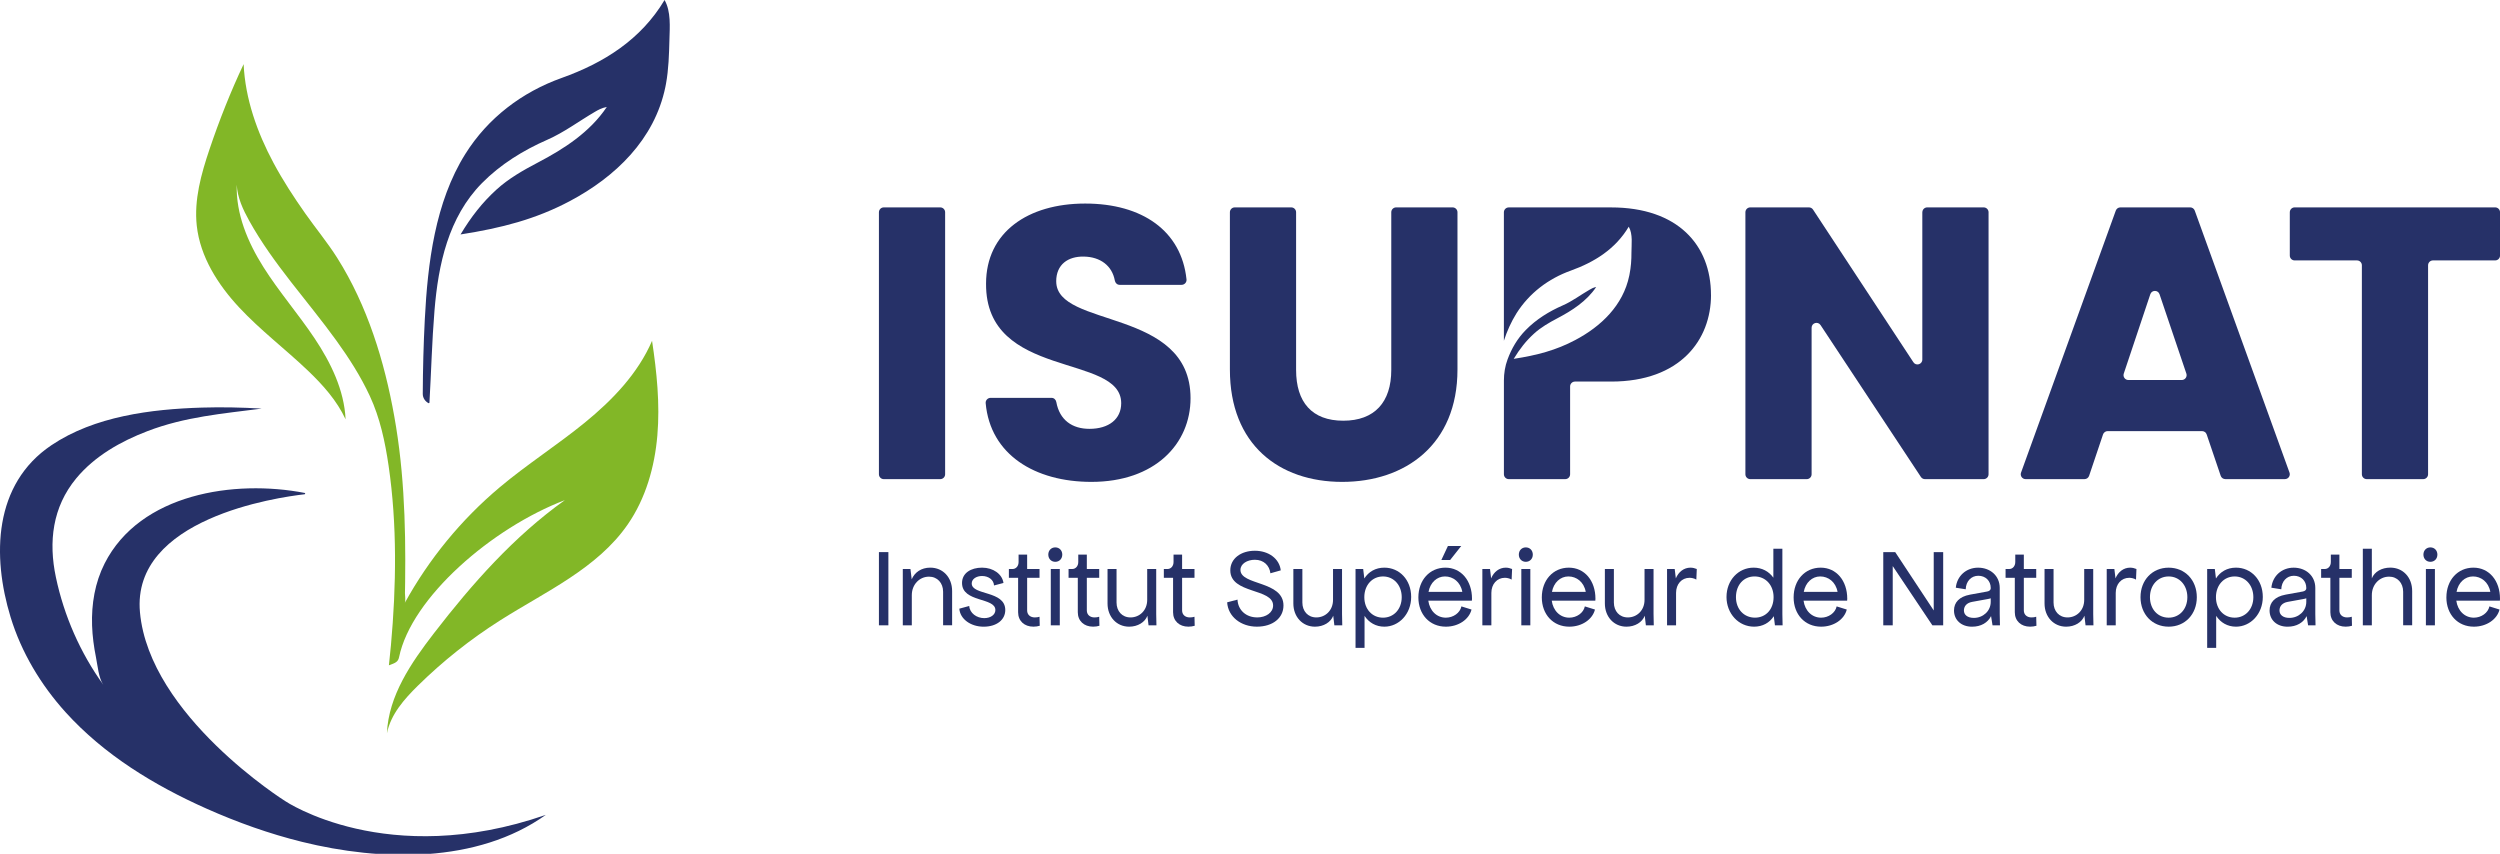 <svg xmlns="http://www.w3.org/2000/svg" id="Calque_1" viewBox="0 0 1545.53 527.85"><defs><style>.cls-1{fill:#263168;}.cls-2{fill:#82b727;}</style></defs><g><g><path class="cls-1" d="M543.36,131.22v161.98c0,1.66,1.35,3.01,3.01,3.01h34.91c1.66,0,3.01-1.35,3.01-3.01V131.22c0-1.66-1.35-3.01-3.01-3.01h-34.91c-1.66,0-3.01,1.35-3.01,3.01Z"></path><path class="cls-1" d="M652.96,173.94c0-10.51,7.4-15.54,17.17-15.32,10.1,.2,17.4,5.62,19.07,14.83,.27,1.49,1.45,2.64,2.96,2.64h38.32c1.77,0,3.23-1.55,3.04-3.32-3.11-29.98-27.3-46.93-62.65-46.93s-61.28,17.69-61.28,49.51c-.44,59.57,83.55,42.85,83.55,73.93,0,9.84-7.7,15.84-19.61,15.84-10.68,0-18.47-5.39-20.51-16.58-.27-1.46-1.45-2.58-2.93-2.58h-37.7c-1.75,0-3.2,1.52-3.04,3.26,2.83,31.86,30.43,48.69,65.37,48.69,39.22,0,61.28-23.46,61.28-51.73,0-56.17-83.03-43.07-83.03-72.23Z"></path><path class="cls-1" d="M863.11,128.21c-1.66,0-3.01,1.35-3.01,3.01v97.49c0,19.91-10.29,31.38-29.68,31.38s-29.16-11.47-29.16-31.38v-97.49c0-1.66-1.35-3.01-3.01-3.01h-34.91c-1.66,0-3.01,1.35-3.01,3.01v97.27c0,46.4,30.42,69.42,69.42,69.42s71.27-23.02,71.27-69.42v-97.27c0-1.66-1.35-3.01-3.01-3.01h-34.91Z"></path><path class="cls-1" d="M1057.77,182.31c0,27.75-18.95,53.58-61.72,53.58h-22.38c-1.66,0-3.01,1.35-3.01,3.01v54.3c0,1.66-1.35,3.01-3.01,3.01h-34.91c-1.66,0-3.01-1.35-3.01-3.01v-57.93c0-4.46,.71-8.9,2.26-13.08,2.47-6.67,6.06-12.91,11.28-18.19,6.44-6.59,14.36-11.47,22.79-15.17,5.85-2.52,11.03-6.51,16.58-9.69,1.18-.67,2.37-1.41,4.14-1.7-5.92,8.81-14.95,14.58-23.98,19.32-5.18,2.74-10.21,5.62-14.43,9.47-4.96,4.51-8.81,9.4-12.58,15.62,14.43-2.22,26.2-5.33,38.04-11.62,15.99-8.44,29.6-21.46,33.38-39.74l.16-.79c.9-4.5,1.24-9.05,1.21-13.64-.03-4.73,1-11.27-1.67-15.92-8.21,13.84-21.24,21.91-35.82,27.16-13.84,4.96-25.68,13.91-33.6,26.42-3.26,5.25-5.85,10.95-7.77,16.95v-79.43c0-1.66,1.35-3.01,3.01-3.01h63.3c41.15,0,61.72,23.24,61.72,54.1Z"></path><path class="cls-1" d="M1188.4,131.22v91.07c0,2.99-3.88,4.15-5.52,1.65l-62.04-94.37c-.56-.85-1.5-1.36-2.51-1.36h-36.29c-1.66,0-3.01,1.35-3.01,3.01v161.98c0,1.66,1.35,3.01,3.01,3.01h34.91c1.66,0,3.01-1.35,3.01-3.01v-90.59c0-2.98,3.87-4.15,5.52-1.66l62.05,93.91c.56,.84,1.5,1.35,2.51,1.35h36.3c1.66,0,3.01-1.35,3.01-3.01V131.22c0-1.66-1.35-3.01-3.01-3.01h-34.91c-1.66,0-3.01,1.35-3.01,3.01Z"></path><path class="cls-1" d="M1353.98,128.21h-43.14c-1.27,0-2.4,.79-2.83,1.98l-58.58,161.98c-.71,1.96,.74,4.03,2.83,4.03h36.4c1.29,0,2.44-.82,2.85-2.05l8.61-25.58c.41-1.22,1.56-2.05,2.85-2.05h58.37c1.29,0,2.43,.82,2.85,2.04l8.68,25.59c.41,1.22,1.56,2.04,2.85,2.04h36.85c2.09,0,3.54-2.07,2.83-4.03l-58.58-161.98c-.43-1.19-1.56-1.98-2.83-1.98Zm-41.04,102.75l16.41-49.06c.91-2.73,4.78-2.74,5.7,0l16.59,49.06c.66,1.95-.79,3.97-2.85,3.97h-33c-2.05,0-3.5-2.01-2.85-3.96Z"></path><path class="cls-1" d="M1415.58,131.22v26.77c0,1.66,1.35,3.01,3.01,3.01h38.54c1.66,0,3.01,1.35,3.01,3.01v129.19c0,1.66,1.35,3.01,3.01,3.01h34.91c1.66,0,3.01-1.35,3.01-3.01V164c0-1.66,1.35-3.01,3.01-3.01h38.46c1.66,0,3.01-1.35,3.01-3.01v-26.77c0-1.66-1.35-3.01-3.01-3.01h-123.94c-1.66,0-3.01,1.35-3.01,3.01Z"></path></g><g><path class="cls-1" d="M549.21,341.32v45.26h-5.85v-45.26h5.85Z"></path><path class="cls-1" d="M574.27,356.5c-5.78,0-10.58,4.8-10.58,11.41v18.66h-5.57v-34.81h4.73l.77,6.4c1.81-4.32,5.92-7.24,11.48-7.24,7.87,0,13.51,6.05,13.51,14.48v21.16h-5.57v-20.74c0-5.44-3.55-9.33-8.77-9.33Z"></path><path class="cls-1" d="M608.53,382.13c3.9,0,6.82-2.09,6.82-5.01,0-7.94-20.61-4.53-20.61-16.72,0-6.13,5.5-9.47,12.39-9.47s12.46,3.97,13.23,9.47l-5.85,1.54c-.14-3.41-3.34-5.85-7.38-5.85-3.48,0-6.4,1.81-6.4,4.6,0,7.52,20.74,4.24,20.74,16.43,0,6.13-5.43,10.31-13.37,10.31s-14.55-4.67-15.04-11.14l6.13-1.67c.28,4.38,4.53,7.52,9.33,7.52Z"></path><path class="cls-1" d="M623.71,351.77h2.23c2.16,0,3.76-1.81,3.76-4.32v-4.59h5.29v8.91h7.66v5.43h-7.66v20.19c0,2.57,1.88,4.31,4.73,4.31,.98,0,2.09-.13,2.92-.42l.14,5.57c-1.11,.35-2.58,.56-3.9,.56-5.64,0-9.47-3.55-9.47-8.91v-21.31h-5.71v-5.43Z"></path><path class="cls-1" d="M652.39,338.4c2.51,0,4.32,1.88,4.32,4.46s-1.81,4.46-4.32,4.46-4.32-1.88-4.32-4.46,1.81-4.46,4.32-4.46Zm2.79,13.37v34.81h-5.57v-34.81h5.57Z"></path><path class="cls-1" d="M660.61,351.77h2.23c2.16,0,3.76-1.81,3.76-4.32v-4.59h5.29v8.91h7.66v5.43h-7.66v20.19c0,2.57,1.88,4.31,4.73,4.31,.98,0,2.09-.13,2.92-.42l.14,5.57c-1.11,.35-2.58,.56-3.9,.56-5.64,0-9.47-3.55-9.47-8.91v-21.31h-5.71v-5.43Z"></path><path class="cls-1" d="M710.04,386.58l-.7-5.92c-1.53,4.04-5.99,6.76-11.28,6.76-7.73,0-13.37-6.06-13.37-14.35v-21.3h5.57v20.74c0,5.3,3.41,9.19,8.64,9.19,5.5,0,10.31-4.24,10.31-10.86v-19.07h5.57v27.84l.14,6.97h-4.88Z"></path><path class="cls-1" d="M719.51,351.77h2.23c2.16,0,3.76-1.81,3.76-4.32v-4.59h5.29v8.91h7.66v5.43h-7.66v20.19c0,2.57,1.88,4.31,4.73,4.31,.98,0,2.09-.13,2.92-.42l.14,5.57c-1.11,.35-2.58,.56-3.9,.56-5.64,0-9.47-3.55-9.47-8.91v-21.31h-5.71v-5.43Z"></path><path class="cls-1" d="M777.16,381.71c5.57,0,9.89-3.06,9.89-7.38,0-10.8-26.46-7.04-26.46-21.73,0-7.38,6.68-12.12,15.18-12.12s15.18,4.88,16.01,12.12l-6.4,1.81c-.56-4.73-4.04-8.36-9.61-8.36-4.74,0-8.91,2.51-8.91,6.27,0,9.68,26.6,6.62,26.6,22,0,7.72-6.62,13.09-16.44,13.09s-17.82-6.13-18.38-15.05l6.4-1.67c.28,6.41,5.22,11,12.12,11Z"></path><path class="cls-1" d="M824.92,386.58l-.7-5.92c-1.53,4.04-5.99,6.76-11.28,6.76-7.73,0-13.37-6.06-13.37-14.35v-21.3h5.57v20.74c0,5.3,3.41,9.19,8.64,9.19,5.5,0,10.31-4.24,10.31-10.86v-19.07h5.57v27.84l.14,6.97h-4.88Z"></path><path class="cls-1" d="M843.58,380.73v19.77h-5.57v-48.73h4.73l.7,5.85c2.65-4.18,6.96-6.69,12.39-6.69,9.33,0,16.57,7.52,16.57,18.1s-7.59,18.39-16.57,18.39c-5.22,0-9.54-2.51-12.26-6.69Zm11.42,1.12c6.68,0,11.56-5.3,11.56-12.67s-4.88-12.81-11.56-12.81-11.56,5.37-11.56,12.81,4.87,12.67,11.56,12.67Z"></path><path class="cls-1" d="M876.86,369.31c0-10.65,6.96-18.38,16.71-18.38s16.44,8.07,16.44,19.22c0,.28,0,.63-.07,1.18h-26.95c.84,6.2,5.15,10.52,10.86,10.52,4.59,0,8.77-2.93,9.61-6.97l6.26,1.95c-1.53,6.13-8.08,10.59-15.87,10.59-10.03,0-16.99-7.59-16.99-18.11Zm27.16-3.41c-1.12-6.13-5.71-9.54-10.72-9.54s-9.12,3.83-10.17,9.54h20.89Zm-8.91-28.34h8.22l-6.83,8.64h-5.43l4.04-8.64Z"></path><path class="cls-1" d="M916.41,351.77h4.73l.7,5.78c1.67-4.04,5.01-6.62,9.05-6.62,1.39,0,2.71,.35,3.9,.84l-.28,6.54c-1.39-.83-3.06-1.11-4.18-1.11-4.87,0-8.35,3.89-8.35,9.33v20.05h-5.57v-34.81Z"></path><path class="cls-1" d="M943.28,338.4c2.51,0,4.32,1.88,4.32,4.46s-1.81,4.46-4.32,4.46-4.32-1.88-4.32-4.46,1.81-4.46,4.32-4.46Zm2.79,13.37v34.81h-5.57v-34.81h5.57Z"></path><path class="cls-1" d="M953.17,369.31c0-10.65,6.96-18.38,16.71-18.38s16.44,8.07,16.44,19.22c0,.28,0,.63-.07,1.18h-26.95c.84,6.2,5.15,10.52,10.86,10.52,4.59,0,8.77-2.93,9.61-6.97l6.26,1.95c-1.53,6.13-8.08,10.59-15.87,10.59-10.03,0-16.99-7.59-16.99-18.11Zm27.16-3.41c-1.12-6.13-5.71-9.54-10.72-9.54s-9.12,3.83-10.17,9.54h20.89Z"></path><path class="cls-1" d="M1017.5,386.58l-.7-5.92c-1.53,4.04-5.99,6.76-11.28,6.76-7.73,0-13.37-6.06-13.37-14.35v-21.3h5.57v20.74c0,5.3,3.41,9.19,8.64,9.19,5.5,0,10.31-4.24,10.31-10.86v-19.07h5.57v27.84l.14,6.97h-4.88Z"></path><path class="cls-1" d="M1030.59,351.77h4.73l.7,5.78c1.67-4.04,5.01-6.62,9.05-6.62,1.39,0,2.71,.35,3.9,.84l-.28,6.54c-1.39-.83-3.06-1.11-4.18-1.11-4.87,0-8.35,3.89-8.35,9.33v20.05h-5.57v-34.81Z"></path><path class="cls-1" d="M1067.35,369.03c0-10.23,7.24-18.1,16.78-18.1,5.15,0,9.4,2.3,12.18,6.2v-17.9h5.57v40.38l.14,6.97h-4.74l-.7-5.64c-2.64,4.11-6.96,6.48-12.18,6.48-9.6,0-17.06-8.08-17.06-18.39Zm17.61,12.81c6.76,0,11.49-5.22,11.49-12.67s-4.94-12.81-11.77-12.81-11.49,5.37-11.49,12.81,4.94,12.67,11.77,12.67Z"></path><path class="cls-1" d="M1108.84,369.31c0-10.65,6.96-18.38,16.71-18.38s16.44,8.07,16.44,19.22c0,.28,0,.63-.07,1.18h-26.95c.84,6.2,5.15,10.52,10.86,10.52,4.59,0,8.77-2.93,9.61-6.97l6.26,1.95c-1.53,6.13-8.08,10.59-15.87,10.59-10.03,0-16.99-7.59-16.99-18.11Zm27.16-3.41c-1.12-6.13-5.71-9.54-10.72-9.54s-9.12,3.83-10.17,9.54h20.89Z"></path><path class="cls-1" d="M1164.26,341.32h7.38l23.81,36.07v-36.07h5.85v45.26h-6.68l-24.51-36.62v36.62h-5.85v-45.26Z"></path><path class="cls-1" d="M1217.74,367.64l10.72-1.95c1.32-.21,2.23-.97,2.23-1.95v-.28c0-4.38-3.2-7.52-7.66-7.52s-7.66,3.48-7.8,8.36l-6.13-.97c.7-7.17,6.34-12.39,13.79-12.39s13.37,4.95,13.37,12.53v16.15l.14,6.97h-4.59l-.91-5.71c-2.02,4.04-6.2,6.55-11.77,6.55-6.68,0-11.14-4.18-11.14-10.03,0-5.02,3.34-8.56,9.75-9.75Zm10.58,2.79l-9.19,1.67c-3.34,.63-5.01,2.71-5.01,5.3,0,2.71,2.23,4.59,6.13,4.59,5.78,0,10.44-4.31,10.44-9.89v-2.22c-.49,.21-1.39,.35-2.37,.55Z"></path><path class="cls-1" d="M1239.88,351.77h2.23c2.16,0,3.76-1.81,3.76-4.32v-4.59h5.29v8.91h7.66v5.43h-7.66v20.19c0,2.57,1.88,4.31,4.73,4.31,.98,0,2.09-.13,2.92-.42l.14,5.57c-1.11,.35-2.58,.56-3.9,.56-5.64,0-9.47-3.55-9.47-8.91v-21.31h-5.71v-5.43Z"></path><path class="cls-1" d="M1289.31,386.58l-.7-5.92c-1.53,4.04-5.99,6.76-11.28,6.76-7.73,0-13.37-6.06-13.37-14.35v-21.3h5.57v20.74c0,5.3,3.41,9.19,8.64,9.19,5.5,0,10.31-4.24,10.31-10.86v-19.07h5.57v27.84l.14,6.97h-4.88Z"></path><path class="cls-1" d="M1302.4,351.77h4.73l.7,5.78c1.67-4.04,5.01-6.62,9.05-6.62,1.39,0,2.71,.35,3.9,.84l-.28,6.54c-1.39-.83-3.06-1.11-4.18-1.11-4.87,0-8.35,3.89-8.35,9.33v20.05h-5.57v-34.81Z"></path><path class="cls-1" d="M1323.29,369.18c0-10.58,7.31-18.24,17.4-18.24s17.41,7.66,17.41,18.24-7.31,18.24-17.41,18.24-17.4-7.66-17.4-18.24Zm17.4,12.67c6.68,0,11.56-5.3,11.56-12.67s-4.88-12.81-11.56-12.81-11.56,5.37-11.56,12.81,4.87,12.67,11.56,12.67Z"></path><path class="cls-1" d="M1370.07,380.73v19.77h-5.57v-48.73h4.73l.7,5.85c2.65-4.18,6.96-6.69,12.39-6.69,9.33,0,16.57,7.52,16.57,18.1s-7.59,18.39-16.57,18.39c-5.22,0-9.54-2.51-12.26-6.69Zm11.42,1.12c6.68,0,11.56-5.3,11.56-12.67s-4.88-12.81-11.56-12.81-11.56,5.37-11.56,12.81,4.87,12.67,11.56,12.67Z"></path><path class="cls-1" d="M1412.83,367.64l10.72-1.95c1.32-.21,2.23-.97,2.23-1.95v-.28c0-4.38-3.2-7.52-7.66-7.52s-7.66,3.48-7.8,8.36l-6.13-.97c.7-7.17,6.34-12.39,13.79-12.39s13.37,4.95,13.37,12.53v16.15l.14,6.97h-4.59l-.91-5.71c-2.02,4.04-6.2,6.55-11.77,6.55-6.68,0-11.14-4.18-11.14-10.03,0-5.02,3.34-8.56,9.75-9.75Zm10.58,2.79l-9.19,1.67c-3.34,.63-5.01,2.71-5.01,5.3,0,2.71,2.23,4.59,6.13,4.59,5.78,0,10.44-4.31,10.44-9.89v-2.22c-.49,.21-1.39,.35-2.37,.55Z"></path><path class="cls-1" d="M1434.96,351.77h2.23c2.16,0,3.76-1.81,3.76-4.32v-4.59h5.29v8.91h7.66v5.43h-7.66v20.19c0,2.57,1.88,4.31,4.73,4.31,.98,0,2.09-.13,2.92-.42l.14,5.57c-1.11,.35-2.58,.56-3.9,.56-5.64,0-9.47-3.55-9.47-8.91v-21.31h-5.71v-5.43Z"></path><path class="cls-1" d="M1476.88,356.5c-5.78,0-10.58,4.8-10.58,11.41v18.66h-5.57v-47.35h5.57v18.31c1.67-4.11,6.13-6.62,11.42-6.62,7.87,0,13.51,6.05,13.51,14.48v21.16h-5.57v-20.74c0-5.44-3.55-9.33-8.77-9.33Z"></path><path class="cls-1" d="M1502.5,338.4c2.51,0,4.32,1.88,4.32,4.46s-1.81,4.46-4.32,4.46-4.31-1.88-4.31-4.46,1.81-4.46,4.31-4.46Zm2.79,13.37v34.81h-5.57v-34.81h5.57Z"></path><path class="cls-1" d="M1512.39,369.31c0-10.65,6.96-18.38,16.71-18.38s16.43,8.07,16.43,19.22c0,.28,0,.63-.07,1.18h-26.95c.84,6.2,5.15,10.52,10.86,10.52,4.59,0,8.77-2.93,9.61-6.97l6.26,1.95c-1.53,6.13-8.08,10.59-15.87,10.59-10.03,0-16.99-7.59-16.99-18.11Zm27.16-3.41c-1.12-6.13-5.71-9.54-10.72-9.54s-9.12,3.83-10.17,9.54h20.89Z"></path></g></g><g><g><path class="cls-1" d="M264.87,249.21c.27,.15,.6-.04,.62-.35,1.1-18.97,1.55-37.98,3.12-56.91,2.34-28.42,8.55-57.65,29.31-78.71,11.44-11.61,25.52-20.31,40.39-26.82,10.35-4.53,19.62-11.53,29.45-17.27,2.02-1.18,4.21-2.43,7.38-3.03-10.5,15.66-26.51,25.93-42.59,34.35-9.14,4.79-18.14,9.92-25.61,16.73-8.83,8.05-15.63,16.76-22.23,27.74,25.53-3.98,46.45-9.45,67.44-20.55,28.3-14.97,52.49-38.19,59.18-70.57,.13-.64,.26-1.29,.38-1.94,1.65-8.99,1.9-18.17,2.14-27.3,.21-7.93,1.03-17.47-3.01-24.57-14.67,24.59-37.69,38.92-63.56,48.16-24.6,8.78-45.62,24.74-59.56,46.94-18.79,29.93-23.32,67.74-25.1,102.33-.79,15.36-1.19,30.54-1.26,46.08-.01,2.4,1.41,4.57,3.52,5.7Z"></path><path class="cls-2" d="M239.21,453.3c2.34-11.61,10.63-21.03,19.07-29.34,15.49-15.25,32.61-28.83,50.97-40.47,28-17.76,59.99-32.02,78.84-59.3,11.12-16.09,16.64-35.56,18.3-55.05,1.66-19.49-.37-39.1-3.28-58.44-8.72,20.25-24.51,36.66-41.6,50.59-17.09,13.93-35.77,25.83-52.65,40.02-23.72,19.94-43.71,44.3-58.63,71.46,.67-1.22,.1-4.6,.12-6.03,.04-2.38,.08-4.75,.11-7.13,.06-4.58,.09-9.15,.08-13.73,0-9.15-.16-18.31-.52-27.46-.71-18.23-2.25-36.45-5.16-54.47-5.52-34.16-15.36-68.8-32.92-98.81-1.14-1.94-2.31-3.87-3.51-5.77-6-9.47-13.22-18.18-19.68-27.35-7.09-10.07-13.83-20.41-19.66-31.28-10.13-18.91-17.5-39.66-18.48-61.09-8.07,17.13-15.07,34.75-21.11,52.7-5.13,15.24-9.61,31.21-7.86,47.2,2.1,19.18,13.04,36.39,26.2,50.51,13.15,14.12,28.66,25.83,42.61,39.16,9.2,8.79,17.84,18.48,23.2,30.02-.86-18.08-9.13-35.03-19.18-50.08-10.05-15.05-22.02-28.78-31.66-44.09-9.65-15.31-17.03-32.81-16.45-50.9,.38,7.95,3.86,15.41,7.73,22.37,14.89,26.81,36.03,49.32,53.89,74.07,7.81,10.82,15.03,22.12,20.66,34.24,6.29,13.54,9.43,28.34,11.59,43.07,5.33,36.4,4.77,74.4,1.45,111-.37,4.14-.8,8.27-1.26,12.4,4.04-1.46,5.68-2.12,6.28-5.02,7.62-36.85,57.36-79.9,102.5-97.1-31.41,22.38-57.28,51.64-80.84,82.17-14.18,18.37-28.16,38.76-29.16,61.94Z"></path></g><path class="cls-1" d="M337.48,503.73c-42.66,30.42-102.26,28.69-150.73,16.73-20.28-5.01-40.03-12.07-59.1-20.56-32.35-14.41-63.3-33.28-87.06-59.54-15.3-16.91-27.38-37-34.05-58.86-11.52-37.78-10.53-82.19,25.22-106.24,26.69-17.95,61.68-22.32,93.07-23.28,12.32-.38,24.66-.11,36.97,.62-24.17,3.12-47.4,5.05-70.53,13.89-16.55,6.32-32.75,15.44-44.18,29.27-14.66,17.75-17.17,39.17-12.54,61.1,5.04,23.88,15.07,46.72,29.35,66.53-2.92-4.05-3.6-12.22-4.56-16.97-1.31-6.49-2.19-13.08-2.42-19.7-.45-13.2,1.75-26.53,7.76-38.38,21.94-43.25,80.25-52.01,123.64-43.61,.48,.09,.45,.78-.03,.84-16.85,1.91-107.05,14.88-101.77,72.94,5.82,64.02,89.75,116.71,89.75,116.71,0,0,63,42.62,161.19,8.53Z"></path></g></svg>